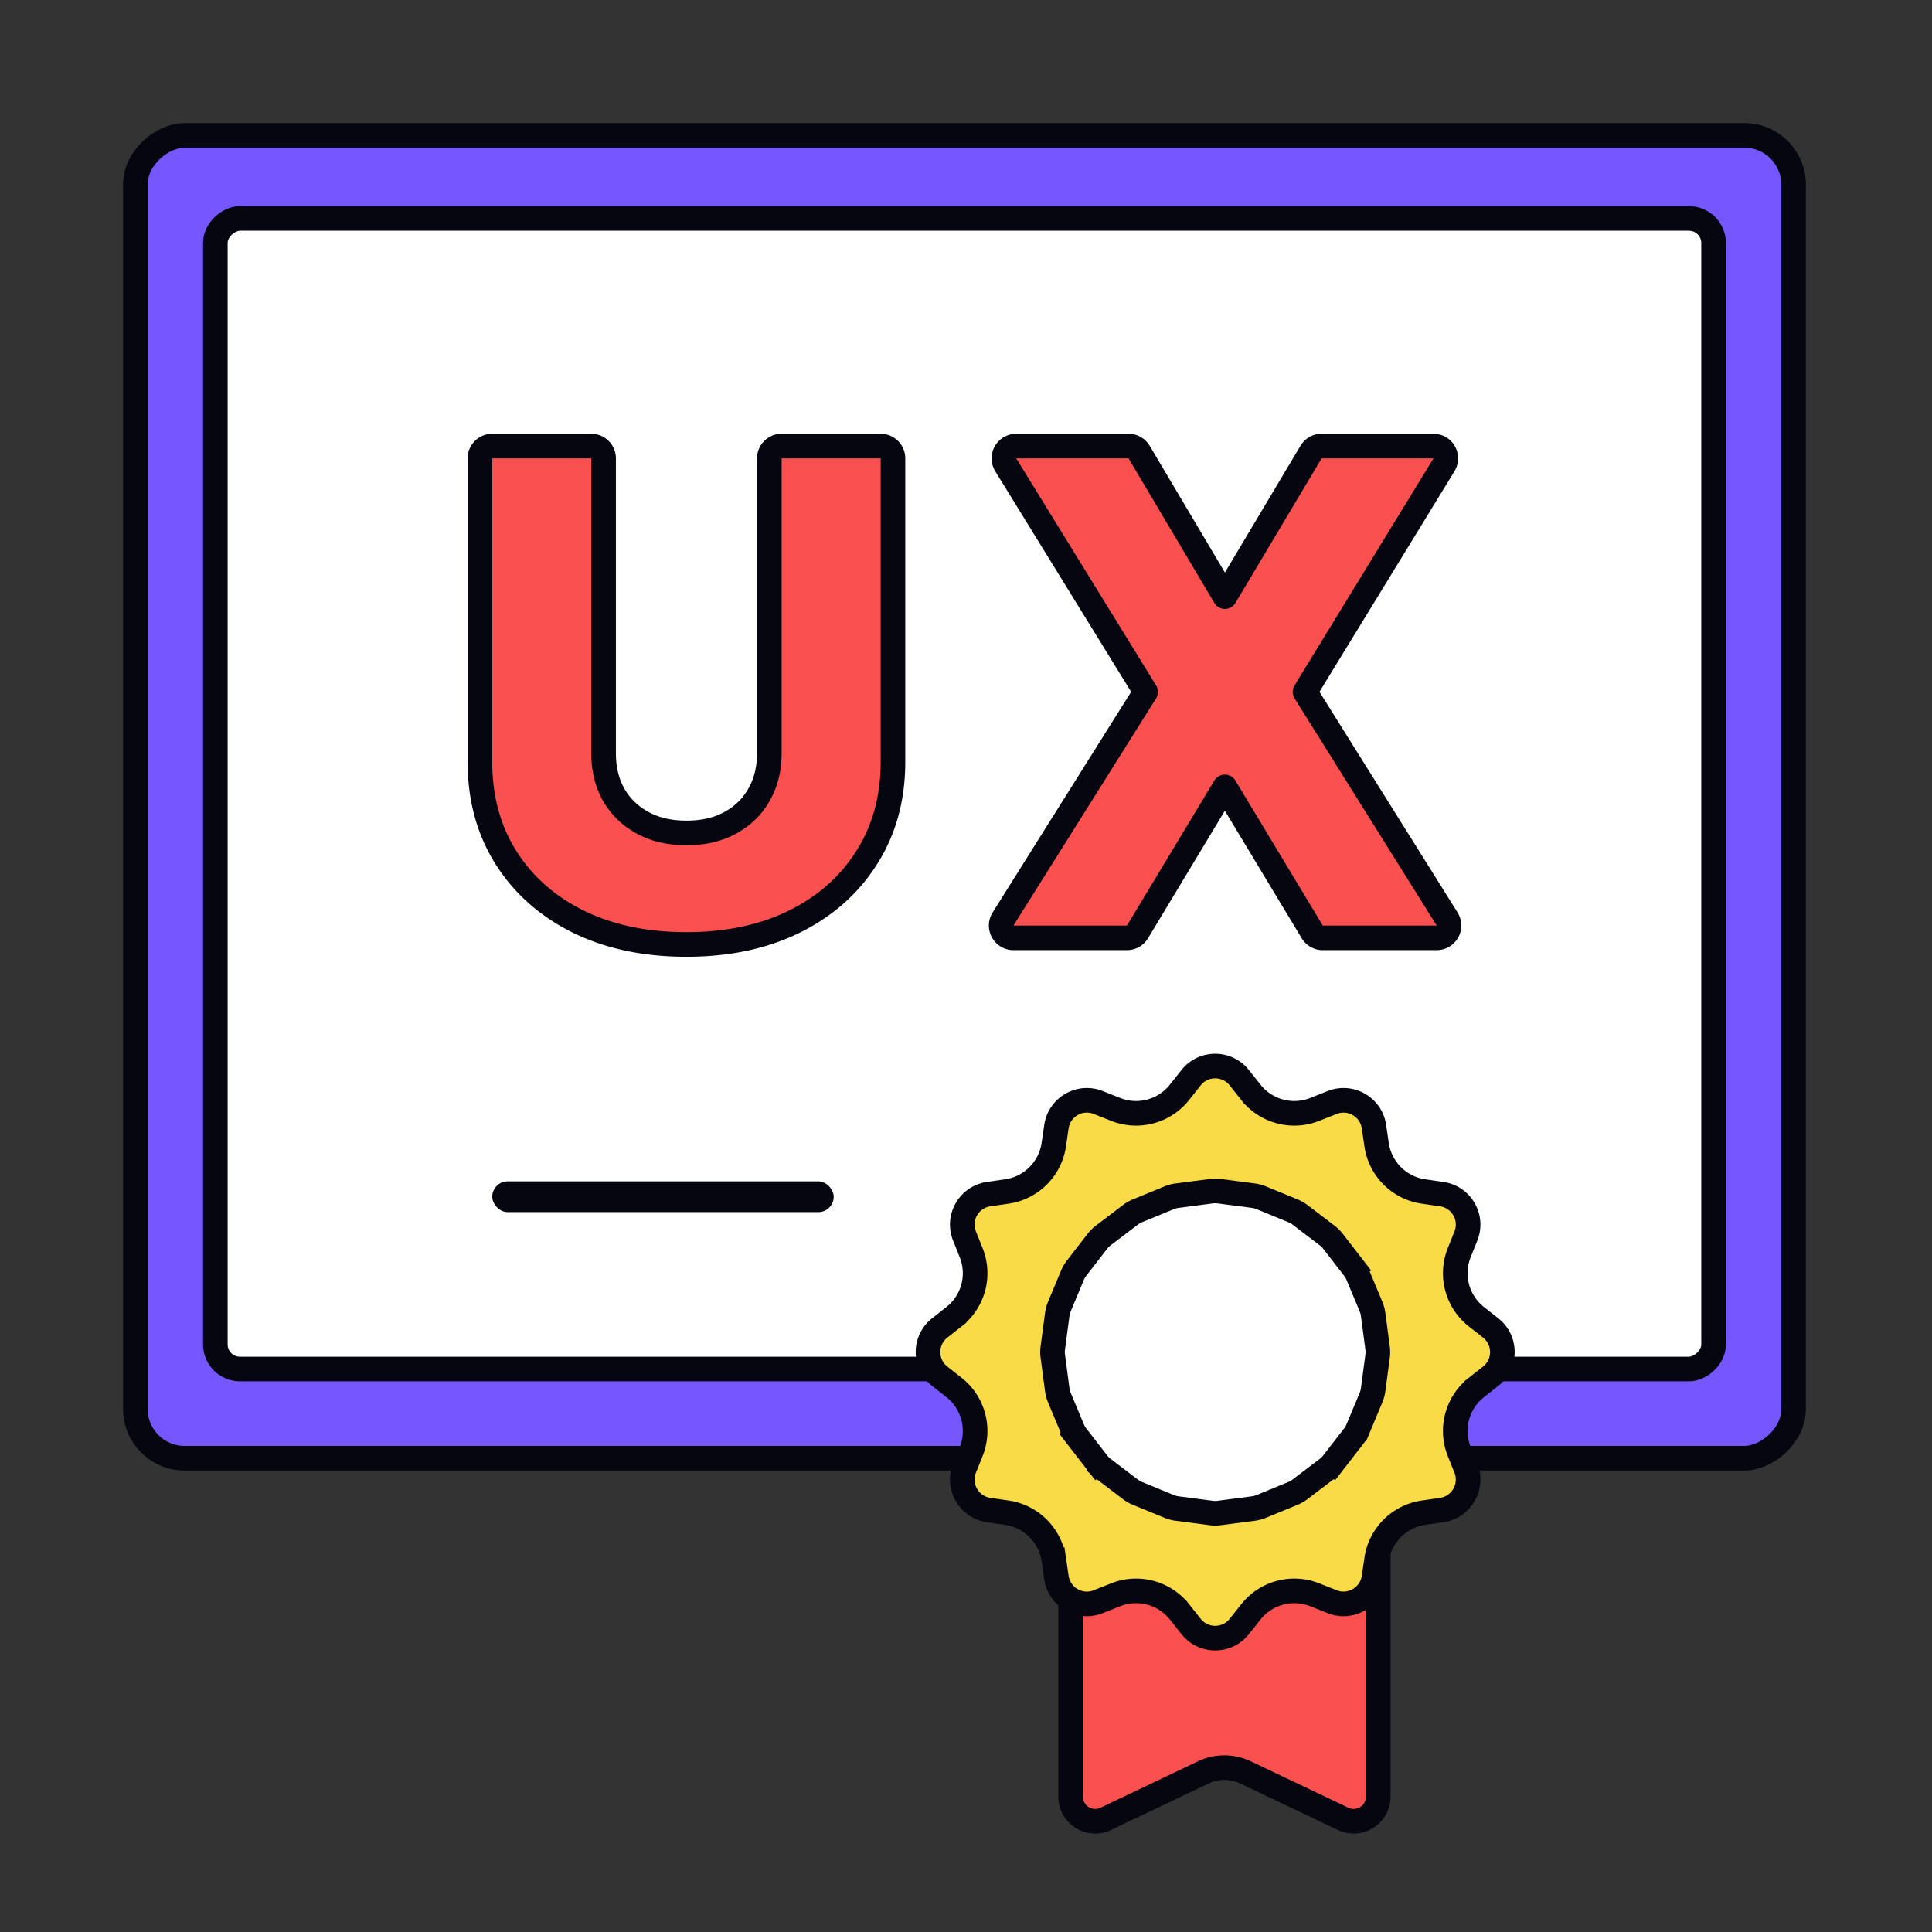 <svg width="628" height="628" fill="none" xmlns="http://www.w3.org/2000/svg"><rect width="100%" height="100%" fill="#333333" stroke="none"/><rect x="44" y="474" width="430" height="539" rx="16" transform="rotate(-90 44 474)" fill="#7657FF" stroke="#05060F" stroke-width="8"/><rect x="70" y="445" width="374" height="487" rx="8" transform="rotate(-90 70 445)" fill="#fff" stroke="#05060F" stroke-width="8"/><path d="M348 447a8 8 0 0 1 8-8h84a8 8 0 0 1 8 8v136.994c0 5.88-6.131 9.751-11.44 7.223l-31.681-15.088a16.002 16.002 0 0 0-13.758 0l-31.681 15.088c-5.309 2.528-11.44-1.343-11.44-7.223V447Z" fill="#FA5050" stroke="#05060F" stroke-width="8"/><rect x="160" y="384" width="111" height="10" rx="5" fill="#05060F"/><path d="M387.166 350.308c4.004-5.046 11.664-5.046 15.668 0l3.78 4.764a18 18 0 0 0 20.729 5.547l5.687-2.253c5.997-2.375 12.641 1.465 13.577 7.847l.861 5.876a18 18 0 0 0 15.224 15.203l5.947.864c6.402.929 10.25 7.601 7.848 13.609l-2.165 5.413a18 18 0 0 0 5.591 20.835l4.611 3.625c5.094 4.004 5.094 11.72 0 15.724l-4.611 3.625a18 18 0 0 0-5.591 20.835l2.165 5.413c2.402 6.008-1.446 12.68-7.848 13.609l-5.947.864a18 18 0 0 0-15.224 15.203l-.861 5.876c-.936 6.382-7.58 10.222-13.577 7.847l-5.687-2.253a18 18 0 0 0-20.729 5.547l-3.78 4.764c-4.004 5.046-11.664 5.046-15.668 0l-3.78-4.764a18 18 0 0 0-20.729-5.547l-5.687 2.253c-5.997 2.375-12.641-1.465-13.577-7.847l-.861-5.876a18 18 0 0 0-15.224-15.203l-5.947-.864c-6.402-.929-10.25-7.601-7.848-13.609l2.165-5.413a18 18 0 0 0-5.591-20.835l-4.611-3.625c-5.094-4.004-5.094-11.72 0-15.724l4.611-3.625a18 18 0 0 0 5.591-20.835l-2.165-5.413c-2.402-6.008 1.446-12.68 7.848-13.609l5.947-.864a18 18 0 0 0 15.224-15.203l.861-5.876c.936-6.382 7.58-10.222 13.577-7.847l5.687 2.253a18 18 0 0 0 20.729-5.547l3.78-4.764Z" fill="#F8DB46" stroke="#05060F" stroke-width="8"/><path d="m433.27 475.546 3.163 2.448-3.163-2.448a10.015 10.015 0 0 1-1.853 1.838l-8.878 6.752a9.98 9.98 0 0 1-2.256 1.291l-10.358 4.253c-.802.329-1.644.553-2.504.665l-11.127 1.452c-.859.112-1.729.112-2.588 0l-11.127-1.452a10.003 10.003 0 0 1-2.504-.665l-10.358-4.253a9.98 9.98 0 0 1-2.256-1.291l-8.878-6.752-2.307 3.033 2.307-3.033a10.015 10.015 0 0 1-1.853-1.838l-3.163 2.448 3.163-2.448-6.797-8.781-3.163 2.449 3.163-2.449a10.01 10.01 0 0 1-1.32-2.265l-4.264-10.205a10.039 10.039 0 0 1-.686-2.539l-1.453-10.939a10.012 10.012 0 0 1 0-2.634l1.453-10.939c.116-.872.347-1.726.686-2.539l4.264-10.205a10.01 10.01 0 0 1 1.32-2.265l6.797-8.781a10.015 10.015 0 0 1 1.853-1.838l8.878-6.752a9.98 9.98 0 0 1 2.256-1.291l10.358-4.253a10.003 10.003 0 0 1 2.504-.665l11.127-1.452a10.009 10.009 0 0 1 2.588 0l11.127 1.452c.86.112 1.702.336 2.504.665l10.358 4.253a9.98 9.98 0 0 1 2.256 1.291l8.878 6.752a10.015 10.015 0 0 1 1.853 1.838l6.797 8.781 3.163-2.449-3.163 2.449a10.01 10.01 0 0 1 1.32 2.265l4.264 10.205c.339.813.57 1.667.686 2.539l1.453 10.939c.116.874.116 1.76 0 2.634l-1.453 10.939a10.039 10.039 0 0 1-.686 2.539l-4.264 10.205a10.01 10.01 0 0 1-1.32 2.265l-6.797 8.781Z" fill="#fff" stroke="#05060F" stroke-width="8"/><path d="M254.066 145a4 4 0 0 0-4 4v95.87c0 5.168-1.145 9.608-3.337 13.433l-.017.029c-2.151 3.829-5.197 6.838-9.227 9.061l-.016.008c-3.914 2.183-8.647 3.35-14.337 3.35-5.633 0-10.375-1.164-14.353-3.358-4.031-2.224-7.107-5.237-9.31-9.075-2.147-3.827-3.271-8.273-3.271-13.448V149a4 4 0 0 0-4-4H160a4 4 0 0 0-4 4v98.613c0 11.731 2.793 22.181 8.502 31.204 5.679 8.975 13.622 15.931 23.703 20.878l.015.008c10.112 4.909 21.786 7.297 34.912 7.297 13.08 0 24.728-2.389 34.837-7.297l.016-.008c10.078-4.945 18.02-11.9 23.699-20.872 5.761-9.022 8.58-19.475 8.58-31.21V149a4 4 0 0 0-4-4h-32.198Zm116.21 1.959a3.998 3.998 0 0 0-3.44-1.959h-36.511a4 4 0 0 0-3.405 6.098l45.468 73.807-46.343 73.818a4 4 0 0 0 3.388 6.127h36.883a4.001 4.001 0 0 0 3.426-1.936l28.4-47.129 28.4 47.129a4.002 4.002 0 0 0 3.427 1.936H467a4 4 0 0 0 3.391-6.122l-46.203-73.826 45.183-73.814a4 4 0 0 0-3.412-6.088h-36.362a4.001 4.001 0 0 0-3.436 1.951l-28.012 46.978-27.873-46.97Z" fill="#FA5050" stroke="#05060F" stroke-width="8" stroke-linejoin="round"/></svg>